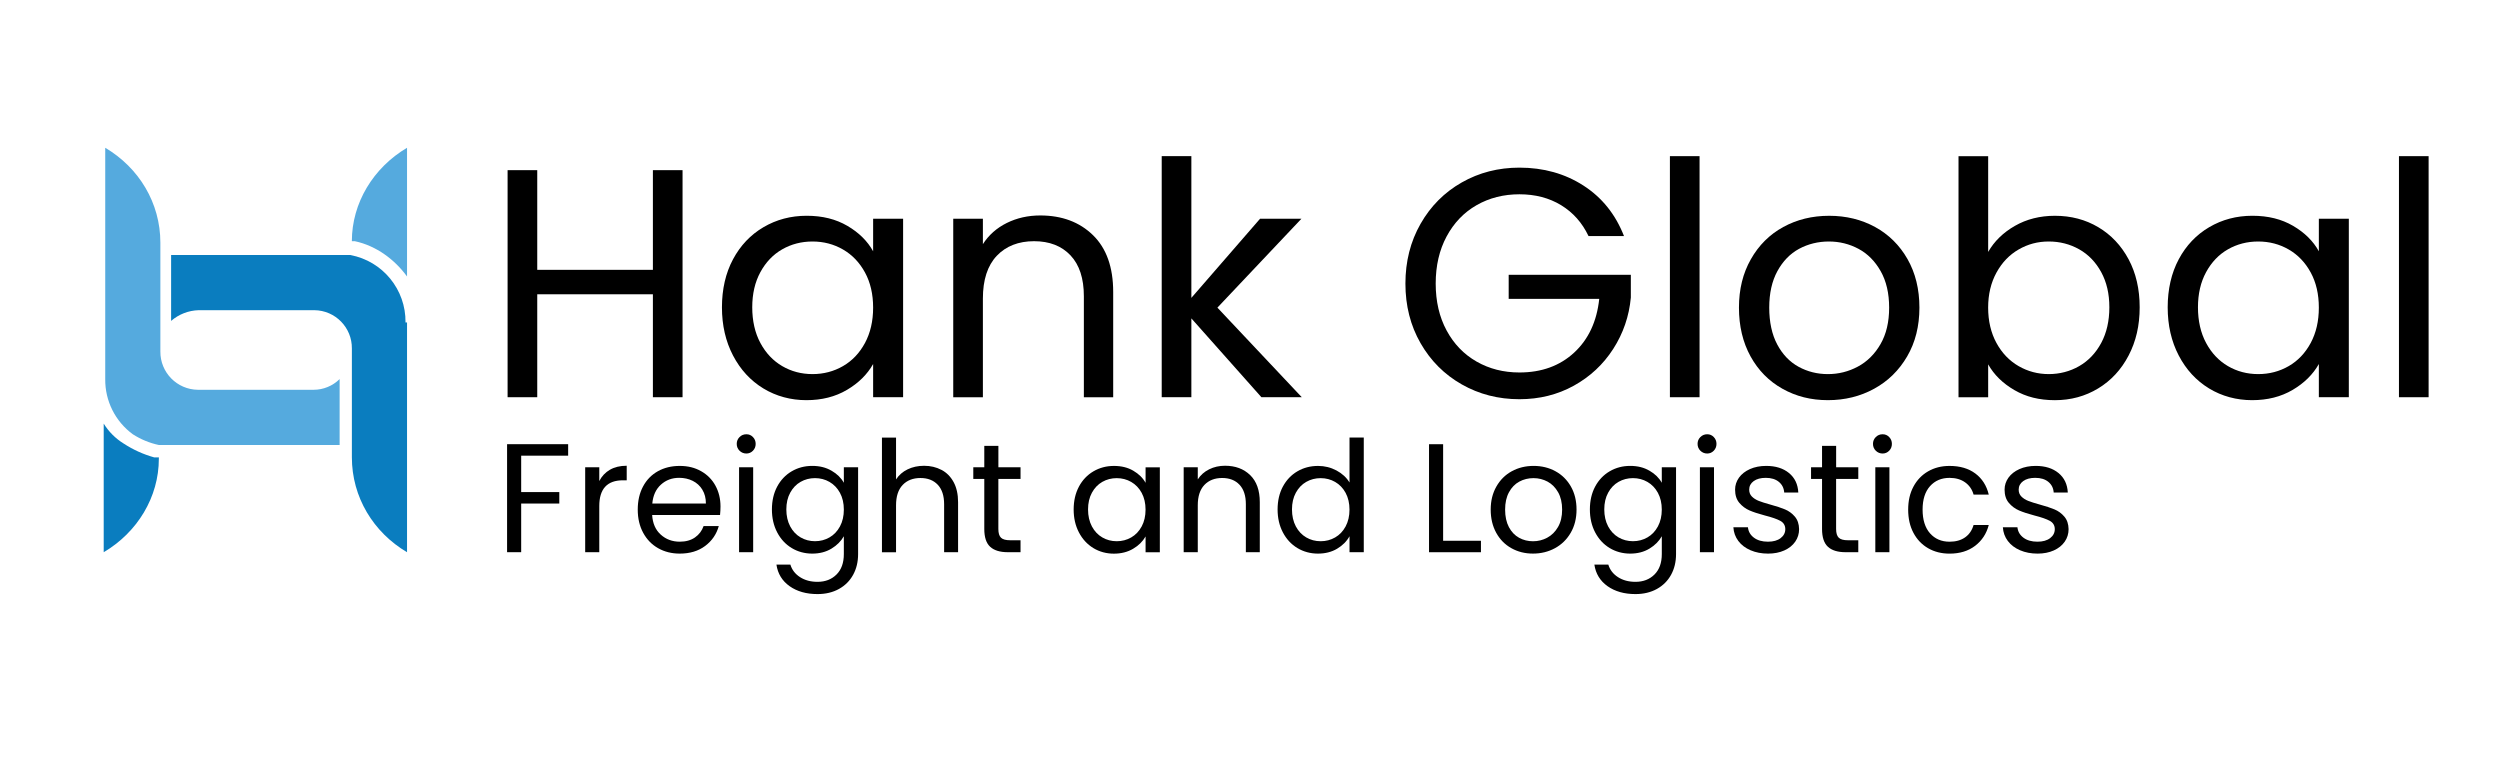 <?xml version="1.0" encoding="UTF-8"?>
<svg id="Layer_1" data-name="Layer 1" xmlns="http://www.w3.org/2000/svg" viewBox="0 0 1080 328.32">
  <defs>
    <style>
      .cls-1 {
        fill: #0a7dbf;
      }

      .cls-1, .cls-2, .cls-3 {
        stroke-width: 0px;
      }

      .cls-2 {
        fill: #55aade;
      }

      .cls-4 {
        isolation: isolate;
      }
    </style>
  </defs>
  <g class="cls-4">
    <path class="cls-3" d="m294.86,73.51v98.09h-12.81v-44.47h-49.96v44.47h-12.81v-98.09h12.81v43.06h49.96v-43.06h12.81Z"/>
    <path class="cls-3" d="m316.67,112c3.19-5.96,7.58-10.58,13.16-13.86,5.58-3.28,11.8-4.93,18.65-4.93s12.62,1.46,17.59,4.36c4.97,2.91,8.68,6.57,11.12,10.98v-14.07h12.95v77.12h-12.95v-14.35c-2.53,4.5-6.31,8.23-11.33,11.19-5.02,2.96-10.86,4.43-17.52,4.43s-13.04-1.69-18.58-5.07c-5.54-3.38-9.9-8.11-13.09-14.21-3.19-6.1-4.79-13.04-4.79-20.83s1.59-14.8,4.79-20.76Zm57,5.7c-2.35-4.31-5.51-7.62-9.5-9.92-3.99-2.3-8.37-3.45-13.16-3.45s-9.15,1.13-13.09,3.38c-3.94,2.25-7.08,5.54-9.43,9.85-2.35,4.32-3.52,9.38-3.52,15.2s1.17,11.05,3.52,15.41c2.34,4.36,5.49,7.69,9.43,9.99,3.94,2.3,8.3,3.45,13.09,3.45s9.17-1.15,13.16-3.45c3.99-2.3,7.15-5.63,9.5-9.99,2.34-4.36,3.52-9.45,3.52-15.27s-1.17-10.88-3.52-15.2Z"/>
    <path class="cls-3" d="m472.17,101.59c5.82,5.68,8.73,13.86,8.73,24.56v45.46h-12.67v-43.63c0-7.69-1.92-13.58-5.77-17.66-3.85-4.08-9.1-6.12-15.76-6.12s-12.13,2.11-16.11,6.33c-3.99,4.22-5.98,10.37-5.98,18.44v42.64h-12.81v-77.12h12.81v10.98c2.53-3.94,5.98-6.99,10.34-9.15,4.36-2.16,9.17-3.24,14.42-3.24,9.38,0,16.98,2.84,22.8,8.51Z"/>
    <path class="cls-3" d="m544.93,171.6l-30.26-34.06v34.06h-12.81v-104.14h12.81v61.22l29.69-34.2h17.87l-36.31,38.42,36.45,38.7h-17.45Z"/>
    <path class="cls-3" d="m686.22,101.94c-2.72-5.72-6.66-10.15-11.82-13.3-5.16-3.14-11.17-4.71-18.01-4.71s-13.02,1.57-18.51,4.71c-5.49,3.14-9.8,7.65-12.95,13.51-3.14,5.86-4.71,12.64-4.71,20.34s1.57,14.45,4.71,20.27c3.14,5.82,7.46,10.3,12.95,13.44,5.49,3.14,11.66,4.71,18.51,4.71,9.57,0,17.45-2.86,23.64-8.58,6.19-5.72,9.8-13.46,10.84-23.22h-39.12v-10.41h52.77v9.85c-.75,8.07-3.29,15.46-7.6,22.17-4.32,6.71-9.99,12.01-17.03,15.9-7.04,3.89-14.87,5.84-23.5,5.84-9.1,0-17.4-2.13-24.91-6.4-7.51-4.27-13.44-10.2-17.8-17.8-4.36-7.6-6.54-16.18-6.54-25.75s2.18-18.18,6.54-25.82c4.36-7.65,10.29-13.6,17.8-17.87,7.5-4.27,15.81-6.4,24.91-6.4,10.41,0,19.63,2.58,27.65,7.74,8.02,5.16,13.86,12.43,17.52,21.81h-15.34Z"/>
    <path class="cls-3" d="m734.21,67.46v104.14h-12.81v-104.14h12.81Z"/>
    <path class="cls-3" d="m770.02,167.94c-5.86-3.28-10.46-7.95-13.79-14-3.33-6.05-5-13.06-5-21.04s1.71-14.85,5.14-20.9c3.42-6.05,8.09-10.7,14-13.93,5.91-3.24,12.53-4.85,19.84-4.85s13.93,1.62,19.84,4.85c5.91,3.24,10.58,7.86,14,13.86,3.42,6.01,5.14,13,5.14,20.97s-1.76,14.99-5.28,21.04-8.28,10.72-14.28,14c-6,3.29-12.67,4.93-19.98,4.93s-13.77-1.64-19.63-4.93Zm32.58-9.57c4.03-2.16,7.29-5.39,9.78-9.71,2.49-4.31,3.73-9.57,3.73-15.76s-1.22-11.45-3.66-15.76c-2.44-4.31-5.63-7.53-9.57-9.64-3.94-2.11-8.21-3.17-12.81-3.17s-8.98,1.06-12.88,3.17c-3.89,2.11-7.01,5.33-9.36,9.64-2.35,4.32-3.52,9.57-3.52,15.76s1.15,11.59,3.45,15.9c2.3,4.32,5.37,7.53,9.22,9.64,3.85,2.11,8.07,3.17,12.67,3.17s8.91-1.08,12.95-3.24Z"/>
    <path class="cls-3" d="m870.43,97.58c5.07-2.91,10.84-4.36,17.31-4.36,6.94,0,13.18,1.64,18.72,4.93,5.54,3.29,9.9,7.91,13.09,13.86,3.19,5.96,4.79,12.88,4.79,20.76s-1.6,14.73-4.79,20.83c-3.19,6.1-7.58,10.84-13.16,14.21-5.58,3.38-11.8,5.07-18.65,5.07s-12.5-1.45-17.52-4.36c-5.02-2.91-8.8-6.61-11.33-11.12v14.21h-12.81v-104.14h12.81v41.37c2.63-4.6,6.47-8.35,11.54-11.26Zm37.29,19.98c-2.35-4.31-5.51-7.6-9.5-9.85-3.99-2.25-8.37-3.38-13.16-3.38s-9.03,1.15-13.02,3.45c-3.99,2.3-7.18,5.63-9.57,9.99s-3.59,9.41-3.59,15.13,1.2,10.91,3.59,15.27c2.39,4.36,5.58,7.69,9.57,9.99,3.99,2.3,8.33,3.45,13.02,3.45s9.17-1.15,13.16-3.45c3.99-2.3,7.15-5.63,9.5-9.99,2.34-4.36,3.52-9.5,3.52-15.41s-1.17-10.88-3.52-15.2Z"/>
    <path class="cls-3" d="m941.22,112c3.19-5.96,7.58-10.58,13.16-13.86,5.58-3.28,11.8-4.93,18.65-4.93s12.62,1.46,17.59,4.36c4.97,2.91,8.68,6.57,11.12,10.98v-14.07h12.95v77.12h-12.95v-14.35c-2.53,4.5-6.31,8.23-11.33,11.19-5.02,2.96-10.86,4.43-17.52,4.43s-13.04-1.69-18.58-5.07c-5.54-3.38-9.9-8.11-13.09-14.21-3.19-6.1-4.78-13.04-4.78-20.83s1.59-14.8,4.78-20.76Zm57,5.7c-2.35-4.31-5.51-7.62-9.5-9.92-3.99-2.3-8.37-3.45-13.16-3.45s-9.15,1.13-13.09,3.38c-3.94,2.25-7.08,5.54-9.43,9.85-2.35,4.32-3.52,9.38-3.52,15.2s1.17,11.05,3.52,15.41c2.34,4.36,5.49,7.69,9.43,9.99,3.94,2.3,8.3,3.45,13.09,3.45s9.17-1.15,13.16-3.45c3.99-2.3,7.15-5.63,9.5-9.99,2.34-4.36,3.52-9.45,3.52-15.27s-1.17-10.88-3.52-15.2Z"/>
    <path class="cls-3" d="m1049.16,67.46v104.14h-12.81v-104.14h12.81Z"/>
  </g>
  <g class="cls-4">
    <path class="cls-3" d="m245.44,191.9v4.95h-20.29v15.73h16.47v4.95h-16.47v21.02h-6.09v-46.66h26.38Z"/>
    <path class="cls-3" d="m263.48,202.94c1.99-1.16,4.41-1.74,7.26-1.74v6.29h-1.61c-6.83,0-10.24,3.71-10.24,11.11v19.95h-6.09v-36.69h6.09v5.96c1.07-2.1,2.6-3.73,4.59-4.89Z"/>
    <path class="cls-3" d="m311.05,222.49h-29.32c.22,3.62,1.46,6.44,3.72,8.47,2.25,2.03,4.99,3.05,8.2,3.05,2.63,0,4.83-.61,6.59-1.84,1.76-1.23,3-2.87,3.72-4.92h6.56c-.98,3.53-2.95,6.39-5.89,8.6-2.95,2.21-6.61,3.31-10.98,3.31-3.48,0-6.59-.78-9.34-2.34-2.75-1.56-4.9-3.78-6.46-6.66-1.56-2.88-2.34-6.21-2.34-10.01s.76-7.12,2.28-9.97c1.52-2.86,3.65-5.05,6.39-6.59,2.75-1.54,5.9-2.31,9.47-2.31s6.56.76,9.24,2.28c2.68,1.52,4.74,3.6,6.19,6.26,1.45,2.66,2.18,5.66,2.18,9,0,1.16-.07,2.39-.2,3.68Zm-7.63-10.95c-1.03-1.67-2.42-2.95-4.18-3.82-1.76-.87-3.72-1.3-5.86-1.3-3.08,0-5.7.98-7.87,2.95-2.17,1.96-3.4,4.69-3.72,8.17h23.16c0-2.32-.51-4.32-1.54-5.99Z"/>
    <path class="cls-3" d="m319.48,194.71c-.8-.8-1.21-1.78-1.21-2.95s.4-2.14,1.21-2.95c.8-.8,1.78-1.21,2.95-1.21s2.06.4,2.85,1.21c.78.8,1.17,1.79,1.17,2.95s-.39,2.14-1.17,2.95c-.78.8-1.73,1.21-2.85,1.21s-2.14-.4-2.95-1.21Zm5.89,7.16v36.69h-6.09v-36.69h6.09Z"/>
    <path class="cls-3" d="m359.22,203.34c2.39,1.38,4.16,3.12,5.32,5.22v-6.69h6.16v37.49c0,3.35-.71,6.33-2.14,8.94-1.43,2.61-3.47,4.65-6.13,6.13-2.66,1.47-5.75,2.21-9.27,2.21-4.82,0-8.84-1.14-12.05-3.41-3.21-2.28-5.11-5.38-5.69-9.31h6.03c.67,2.23,2.05,4.03,4.15,5.39,2.1,1.36,4.62,2.04,7.56,2.04,3.35,0,6.08-1.05,8.2-3.15,2.12-2.1,3.18-5.04,3.18-8.84v-7.7c-1.21,2.14-2.99,3.93-5.36,5.36-2.37,1.43-5.13,2.14-8.3,2.14s-6.22-.8-8.87-2.41c-2.66-1.61-4.74-3.86-6.26-6.76-1.52-2.9-2.28-6.2-2.28-9.91s.76-7.04,2.28-9.88c1.52-2.83,3.6-5.03,6.26-6.59,2.66-1.56,5.61-2.34,8.87-2.34s5.95.69,8.34,2.08Zm3.65,9.57c-1.12-2.05-2.62-3.62-4.52-4.72-1.9-1.09-3.98-1.64-6.26-1.64s-4.35.54-6.23,1.61-3.37,2.63-4.49,4.69c-1.12,2.05-1.67,4.46-1.67,7.23s.56,5.25,1.67,7.33c1.11,2.08,2.61,3.66,4.49,4.75,1.87,1.09,3.95,1.64,6.23,1.64s4.36-.55,6.26-1.64c1.9-1.09,3.4-2.68,4.52-4.75,1.12-2.08,1.67-4.5,1.67-7.26s-.56-5.18-1.67-7.23Z"/>
    <path class="cls-3" d="m406.72,202.98c2.23,1.18,3.98,2.96,5.26,5.32,1.27,2.37,1.91,5.25,1.91,8.64v21.62h-6.03v-20.75c0-3.66-.92-6.46-2.75-8.4-1.83-1.94-4.33-2.91-7.5-2.91s-5.77,1-7.67,3.01c-1.9,2.01-2.85,4.93-2.85,8.77v20.29h-6.09v-49.54h6.09v18.08c1.21-1.87,2.87-3.32,4.99-4.35,2.12-1.03,4.5-1.54,7.13-1.54,2.77,0,5.27.59,7.5,1.77Z"/>
    <path class="cls-3" d="m431.29,206.89v21.62c0,1.79.38,3.05,1.14,3.78.76.74,2.08,1.1,3.95,1.1h4.49v5.16h-5.49c-3.39,0-5.94-.78-7.63-2.34-1.7-1.56-2.54-4.13-2.54-7.7v-21.62h-4.75v-5.02h4.75v-9.24h6.09v9.24h9.57v5.02h-9.57Z"/>
    <path class="cls-3" d="m466.1,210.21c1.52-2.83,3.6-5.03,6.26-6.59,2.66-1.56,5.61-2.34,8.87-2.34s6,.69,8.37,2.08c2.37,1.38,4.13,3.12,5.29,5.22v-6.69h6.16v36.69h-6.16v-6.83c-1.21,2.14-3,3.92-5.39,5.32-2.39,1.41-5.17,2.11-8.33,2.11s-6.2-.8-8.84-2.41c-2.63-1.61-4.71-3.86-6.23-6.76-1.52-2.9-2.28-6.2-2.28-9.91s.76-7.04,2.28-9.88Zm27.11,2.71c-1.12-2.05-2.62-3.62-4.52-4.72-1.9-1.09-3.98-1.64-6.26-1.64s-4.35.54-6.23,1.61-3.37,2.63-4.49,4.69c-1.12,2.05-1.67,4.46-1.67,7.23s.56,5.25,1.67,7.33c1.11,2.08,2.61,3.66,4.49,4.75,1.87,1.09,3.95,1.64,6.23,1.64s4.36-.55,6.26-1.64c1.9-1.09,3.4-2.68,4.52-4.75,1.12-2.08,1.67-4.5,1.67-7.26s-.56-5.18-1.67-7.23Z"/>
    <path class="cls-3" d="m540.08,205.25c2.77,2.7,4.15,6.59,4.15,11.68v21.62h-6.02v-20.75c0-3.66-.92-6.46-2.75-8.4-1.83-1.94-4.33-2.91-7.5-2.91s-5.77,1-7.67,3.01c-1.9,2.01-2.85,4.93-2.85,8.77v20.29h-6.09v-36.69h6.09v5.22c1.21-1.87,2.85-3.32,4.92-4.35,2.08-1.03,4.36-1.54,6.86-1.54,4.46,0,8.08,1.35,10.85,4.05Z"/>
    <path class="cls-3" d="m554.2,210.21c1.52-2.83,3.6-5.03,6.26-6.59,2.65-1.56,5.63-2.34,8.94-2.34,2.86,0,5.51.66,7.97,1.97,2.45,1.32,4.33,3.05,5.62,5.19v-19.42h6.16v49.54h-6.16v-6.9c-1.21,2.19-2.99,3.98-5.36,5.39-2.37,1.41-5.13,2.11-8.3,2.11s-6.22-.8-8.87-2.41c-2.66-1.61-4.74-3.86-6.26-6.76-1.52-2.9-2.28-6.2-2.28-9.91s.76-7.04,2.28-9.88Zm27.11,2.71c-1.12-2.05-2.62-3.62-4.52-4.72-1.9-1.09-3.98-1.64-6.26-1.64s-4.35.54-6.23,1.61c-1.88,1.07-3.37,2.63-4.49,4.69-1.12,2.05-1.67,4.46-1.67,7.23s.56,5.25,1.67,7.33c1.12,2.08,2.61,3.66,4.49,4.75,1.87,1.09,3.95,1.64,6.23,1.64s4.36-.55,6.26-1.64c1.9-1.09,3.4-2.68,4.52-4.75,1.11-2.08,1.67-4.5,1.67-7.26s-.56-5.18-1.67-7.23Z"/>
    <path class="cls-3" d="m623.43,233.61h16.34v4.95h-22.43v-46.66h6.09v41.71Z"/>
    <path class="cls-3" d="m652.92,236.82c-2.79-1.56-4.98-3.78-6.56-6.66-1.58-2.88-2.38-6.21-2.38-10.01s.81-7.06,2.44-9.94c1.63-2.88,3.85-5.09,6.66-6.63,2.81-1.54,5.96-2.31,9.44-2.31s6.63.77,9.44,2.31,5.03,3.74,6.66,6.59c1.63,2.86,2.44,6.18,2.44,9.97s-.84,7.13-2.51,10.01c-1.67,2.88-3.94,5.1-6.8,6.66s-6.03,2.34-9.51,2.34-6.55-.78-9.34-2.34Zm15.5-4.55c1.92-1.03,3.47-2.57,4.65-4.62,1.18-2.05,1.77-4.55,1.77-7.5s-.58-5.44-1.74-7.5c-1.16-2.05-2.68-3.58-4.55-4.59-1.88-1-3.91-1.51-6.09-1.51s-4.27.5-6.13,1.51c-1.85,1-3.34,2.53-4.45,4.59-1.12,2.05-1.67,4.55-1.67,7.5s.55,5.51,1.64,7.57c1.09,2.05,2.55,3.58,4.38,4.59s3.84,1.51,6.03,1.51,4.24-.51,6.16-1.54Z"/>
    <path class="cls-3" d="m712.57,203.34c2.39,1.38,4.16,3.12,5.32,5.22v-6.69h6.16v37.49c0,3.35-.71,6.33-2.14,8.94-1.43,2.61-3.47,4.65-6.13,6.13-2.66,1.47-5.75,2.21-9.27,2.21-4.82,0-8.84-1.14-12.05-3.41-3.21-2.28-5.11-5.38-5.69-9.31h6.03c.67,2.23,2.05,4.03,4.15,5.39,2.1,1.36,4.62,2.04,7.57,2.04,3.35,0,6.08-1.05,8.2-3.15,2.12-2.1,3.18-5.04,3.18-8.84v-7.7c-1.21,2.14-2.99,3.93-5.36,5.36-2.37,1.43-5.13,2.14-8.3,2.14s-6.22-.8-8.87-2.41c-2.66-1.61-4.74-3.86-6.26-6.76-1.52-2.9-2.28-6.2-2.28-9.91s.76-7.04,2.28-9.88c1.52-2.83,3.6-5.03,6.26-6.59,2.65-1.56,5.61-2.34,8.87-2.34s5.95.69,8.33,2.08Zm3.65,9.57c-1.12-2.05-2.62-3.62-4.52-4.72-1.9-1.09-3.98-1.64-6.26-1.64s-4.35.54-6.23,1.61c-1.88,1.07-3.37,2.63-4.49,4.69-1.12,2.05-1.67,4.46-1.67,7.23s.56,5.25,1.67,7.33c1.12,2.08,2.61,3.66,4.49,4.75,1.87,1.09,3.95,1.64,6.23,1.64s4.36-.55,6.26-1.64c1.9-1.09,3.4-2.68,4.52-4.75,1.11-2.08,1.67-4.5,1.67-7.26s-.56-5.18-1.67-7.23Z"/>
    <path class="cls-3" d="m734.56,194.71c-.8-.8-1.21-1.78-1.21-2.95s.4-2.14,1.21-2.95,1.79-1.21,2.95-1.21,2.06.4,2.84,1.21c.78.8,1.17,1.79,1.17,2.95s-.39,2.14-1.17,2.95c-.78.8-1.73,1.21-2.84,1.21s-2.14-.4-2.95-1.21Zm5.89,7.16v36.69h-6.09v-36.69h6.09Z"/>
    <path class="cls-3" d="m756.25,237.72c-2.23-.96-4-2.3-5.29-4.02-1.29-1.72-2.01-3.69-2.14-5.92h6.29c.18,1.83,1.04,3.33,2.58,4.49,1.54,1.16,3.56,1.74,6.06,1.74,2.32,0,4.15-.51,5.49-1.54,1.34-1.03,2.01-2.32,2.01-3.88s-.71-2.8-2.14-3.58c-1.43-.78-3.64-1.55-6.63-2.31-2.72-.71-4.94-1.44-6.66-2.18-1.72-.74-3.19-1.83-4.42-3.28-1.23-1.45-1.84-3.36-1.84-5.72,0-1.88.56-3.59,1.67-5.16,1.12-1.56,2.7-2.8,4.75-3.72,2.05-.91,4.4-1.37,7.03-1.37,4.06,0,7.34,1.03,9.84,3.08,2.5,2.05,3.84,4.87,4.02,8.44h-6.09c-.13-1.92-.9-3.46-2.31-4.62-1.41-1.16-3.29-1.74-5.66-1.74-2.19,0-3.93.47-5.22,1.41-1.29.94-1.94,2.17-1.94,3.68,0,1.21.39,2.2,1.17,2.98.78.78,1.76,1.41,2.95,1.88,1.18.47,2.82.99,4.92,1.57,2.63.71,4.78,1.42,6.43,2.11,1.65.69,3.07,1.73,4.25,3.11,1.18,1.38,1.8,3.19,1.84,5.42,0,2.01-.56,3.82-1.67,5.42-1.12,1.61-2.69,2.87-4.72,3.78-2.03.91-4.36,1.37-7,1.37-2.81,0-5.33-.48-7.56-1.44Z"/>
    <path class="cls-3" d="m793.2,206.89v21.62c0,1.79.38,3.05,1.14,3.78.76.74,2.08,1.1,3.95,1.1h4.49v5.16h-5.49c-3.39,0-5.94-.78-7.63-2.34-1.7-1.56-2.54-4.13-2.54-7.7v-21.62h-4.75v-5.02h4.75v-9.24h6.09v9.24h9.57v5.02h-9.57Z"/>
    <path class="cls-3" d="m810.34,194.71c-.8-.8-1.21-1.78-1.21-2.95s.4-2.14,1.21-2.95,1.79-1.21,2.95-1.21,2.06.4,2.84,1.21c.78.8,1.17,1.79,1.17,2.95s-.39,2.14-1.17,2.95c-.78.8-1.73,1.21-2.84,1.21s-2.14-.4-2.95-1.21Zm5.89,7.16v36.69h-6.09v-36.69h6.09Z"/>
    <path class="cls-3" d="m826.61,210.21c1.52-2.83,3.62-5.03,6.33-6.59,2.7-1.56,5.79-2.34,9.27-2.34,4.51,0,8.22,1.09,11.15,3.28,2.92,2.19,4.85,5.22,5.79,9.11h-6.56c-.62-2.23-1.84-3.99-3.65-5.29-1.81-1.29-4.05-1.94-6.73-1.94-3.48,0-6.29,1.19-8.44,3.58-2.14,2.39-3.21,5.77-3.21,10.14s1.07,7.83,3.21,10.24,4.95,3.62,8.44,3.62c2.68,0,4.91-.62,6.7-1.87,1.78-1.25,3.01-3.04,3.68-5.36h6.56c-.98,3.75-2.95,6.75-5.89,9-2.95,2.25-6.63,3.38-11.05,3.38-3.48,0-6.57-.78-9.27-2.34-2.7-1.56-4.81-3.77-6.33-6.63-1.52-2.86-2.28-6.2-2.28-10.04s.76-7.11,2.28-9.94Z"/>
    <path class="cls-3" d="m872.67,237.72c-2.23-.96-4-2.3-5.29-4.02-1.29-1.72-2.01-3.69-2.14-5.92h6.29c.18,1.83,1.04,3.33,2.58,4.49,1.54,1.16,3.56,1.74,6.06,1.74,2.32,0,4.15-.51,5.49-1.54,1.34-1.03,2.01-2.32,2.01-3.88s-.71-2.8-2.14-3.58c-1.43-.78-3.64-1.55-6.63-2.31-2.72-.71-4.94-1.44-6.66-2.18-1.72-.74-3.19-1.83-4.42-3.28-1.23-1.45-1.84-3.36-1.84-5.72,0-1.88.56-3.59,1.67-5.16,1.12-1.56,2.7-2.8,4.75-3.72,2.05-.91,4.4-1.37,7.03-1.37,4.06,0,7.34,1.03,9.84,3.08,2.5,2.05,3.84,4.87,4.02,8.44h-6.09c-.13-1.92-.9-3.46-2.31-4.62-1.41-1.16-3.29-1.74-5.66-1.74-2.19,0-3.93.47-5.22,1.41-1.29.94-1.94,2.17-1.94,3.68,0,1.21.39,2.2,1.17,2.98.78.78,1.76,1.41,2.95,1.88,1.18.47,2.82.99,4.92,1.57,2.63.71,4.78,1.42,6.43,2.11,1.65.69,3.07,1.73,4.25,3.11,1.18,1.38,1.8,3.19,1.84,5.42,0,2.01-.56,3.82-1.67,5.42-1.12,1.61-2.69,2.87-4.72,3.78-2.03.91-4.36,1.37-7,1.37-2.81,0-5.33-.48-7.56-1.44Z"/>
  </g>
  <path class="cls-2" d="m146.72,163.78v28.46h-78.1c-4-.85-7.81-2.43-11.25-4.64-7.58-5.55-12.01-14.42-11.91-23.82V63.84c14.56,8.6,23.82,23.83,23.82,41v47c-.09,9.05,7.18,16.46,16.23,16.55.11,0,.21,0,.32,0h49.64c4.21,0,8.26-1.67,11.25-4.63v.02Z"/>
  <path class="cls-2" d="m175.84,63.84v55.6c-5.3-7.29-13.24-13.24-22.5-15.23h-1.34c0-16.54,9.28-31.77,23.84-40.37Z"/>
  <path class="cls-1" d="m175.84,139.29v99.27c-14.56-8.6-23.83-23.82-23.83-41v-47c.1-9.05-7.15-16.46-16.2-16.56-.11,0-.23,0-.34,0h-49.64c-4.39.12-8.59,1.76-11.91,4.63v-28.46h77.43c13.97,2.62,24.02,14.91,23.83,29.12h.66Z"/>
  <path class="cls-1" d="m68.62,198.19c0,16.55-9.26,31.77-23.82,40.37v-55.56c2.16,3.49,5.11,6.44,8.6,8.6,4.08,2.67,8.55,4.69,13.24,6h2l-.02.59Z"/>
</svg>